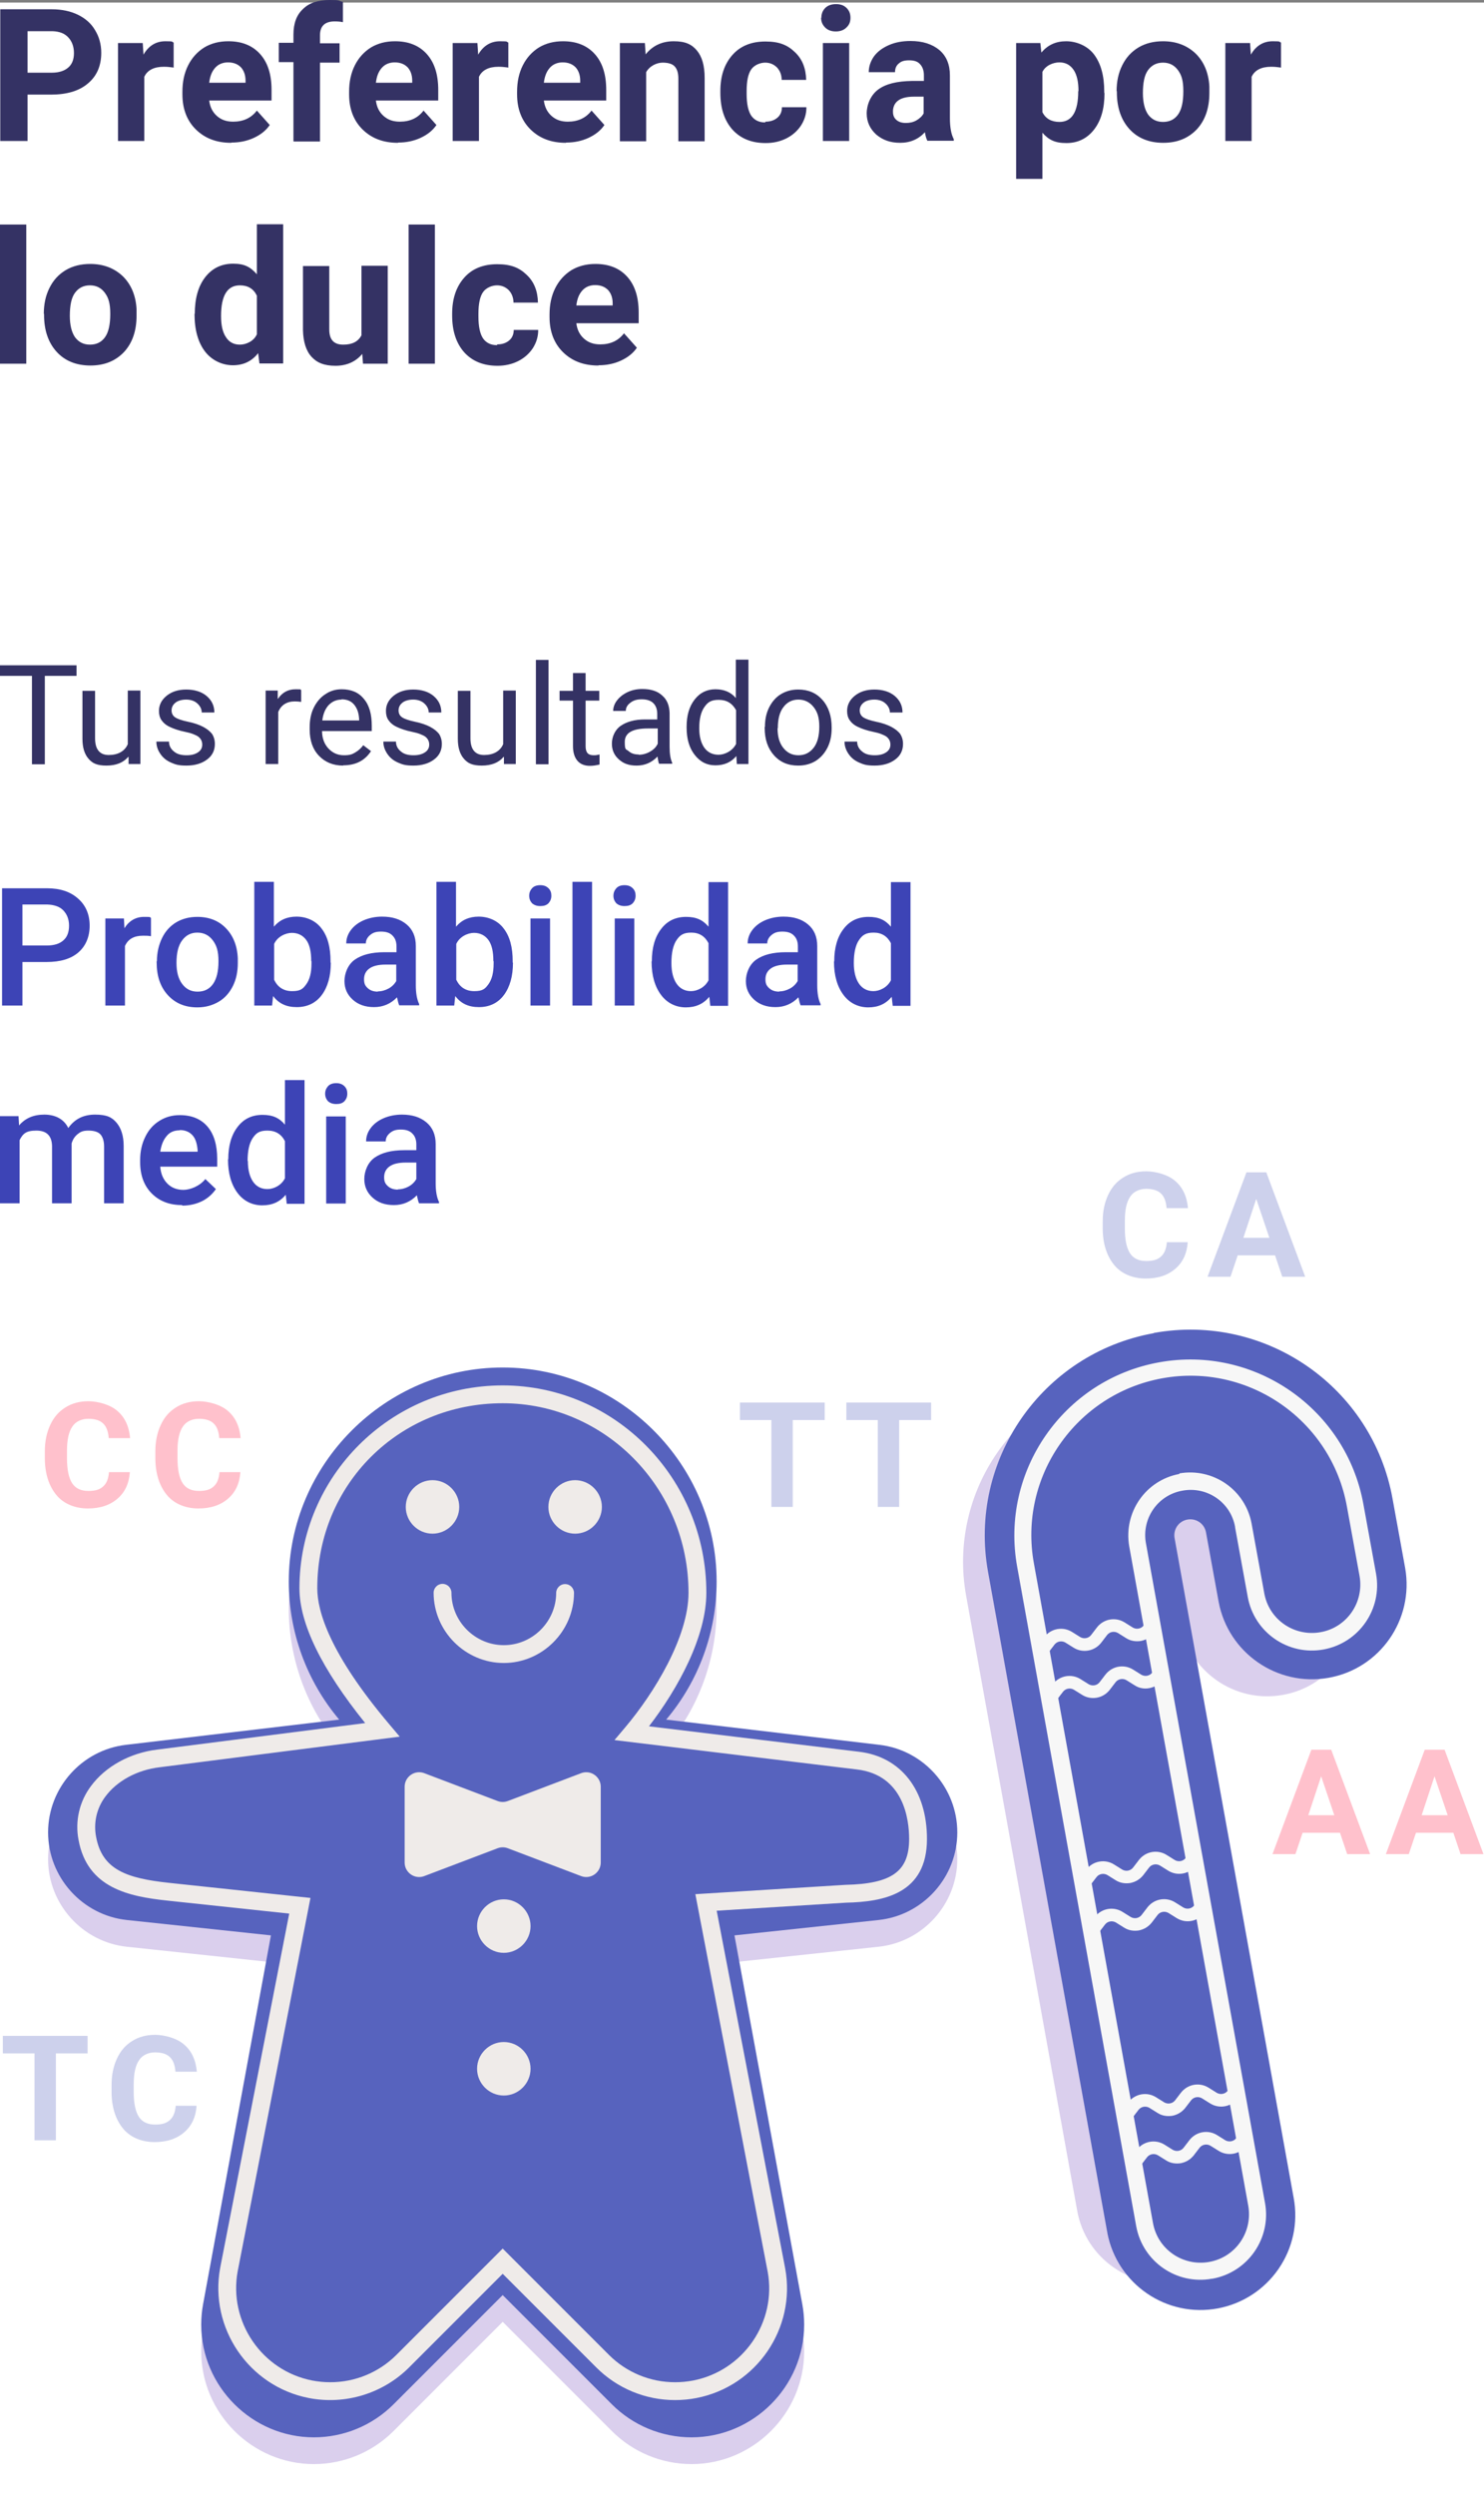 <svg xmlns="http://www.w3.org/2000/svg" xml:space="preserve" fill-rule="evenodd" stroke-linejoin="round" stroke-miterlimit="2" clip-rule="evenodd" viewBox="0 0 576 968">
  <rect x="0" y="0" width="576" height="968" fill="#808080" stroke="none"/>
  <path fill="#fff" d="M0 1h576v968H0z"/>
  <path fill="#dacfed" fill-rule="nonzero" d="m341.392 687.274-82.82-9.788c12.642-14.978 19.581-33.959 19.581-53.559 0-45.552-37.484-83.036-83.036-83.036-45.553 0-83.037 37.484-83.037 83.036 0 19.6 6.94 38.581 19.582 53.559l-82.819 9.788c-17.128 2.024-30.178 16.707-30.178 33.954 0 17.392 13.271 32.153 30.566 33.997l55.928 5.965-26.337 143.098c-.48 2.61-.722 5.259-.722 7.913 0 23.984 19.736 43.72 43.721 43.72 11.59 0 22.717-4.608 30.913-12.803l42.38-42.383 42.382 42.383c8.196 8.195 19.324 12.803 30.914 12.803 23.984 0 43.72-19.736 43.72-43.72 0-2.654-.241-5.303-.722-7.913L285.073 761.19l55.928-5.965c17.295-1.844 30.566-16.605 30.566-33.997 0-17.247-13.05-31.93-30.178-33.954h.003ZM434.7 532.7c40.3-7.3 79.1 19.6 86.4 59.9l4.5 25.1c3.4 18.6-9 36.5-27.6 39.8-18.6 3.4-36.5-9-39.8-27.6l-4.5-25.1c-.6-3.1-3.6-5.2-6.7-4.6-3.1.6-5.2 3.6-4.6 6.7l43.1 238.5c3.4 18.6-9 36.5-27.6 39.8-18.6 3.4-36.5-9-39.8-27.6L375 619.1c-7.3-40.3 19.6-79.1 59.9-86.4h-.2Z"/>
  <path fill="#5763be" fill-rule="nonzero" d="m341.392 676.895-82.82-9.788c12.642-14.978 19.581-33.958 19.581-53.558 0-45.552-37.484-83.036-83.037-83.036-45.552 0-83.036 37.484-83.036 83.036 0 19.6 6.94 38.581 19.581 53.558l-82.818 9.788c-17.128 2.024-30.178 16.707-30.178 33.954 0 17.392 13.271 32.154 30.566 33.998l55.928 5.964-26.337 143.098c-.48 2.609-.721 5.256-.721 7.909 0 23.985 19.737 43.722 43.722 43.722 11.589 0 22.715-4.607 30.911-12.801l42.38-42.383 42.382 42.383c8.196 8.194 19.323 12.802 30.912 12.802 23.985 0 43.721-19.736 43.721-43.721 0-2.653-.242-5.3-.722-7.91l-26.335-143.098 55.928-5.964c17.296-1.844 30.567-16.605 30.567-33.998 0-17.247-13.05-31.93-30.18-33.954"/>
  <path fill="#efebe9" fill-rule="nonzero" d="M262.085 931.089c-11.515.033-22.576-4.548-30.695-12.713l-36.277-36.276-36.277 36.276c-10.192 10.191-24.817 14.664-38.967 11.918-23.266-4.519-38.703-27.157-34.414-50.467l26.806-137.46-47.35-5.05c-14.856-1.585-30.996-4.833-34.42-23.495-1.43-7.345.326-14.962 4.826-20.94 5.618-7.617 15.244-12.904 25.747-14.144l80.68-10.286c-16.935-21.032-25.516-38.61-25.516-52.303 0-43.39 35.388-78.69 78.887-78.69 43.588 0 79.049 36.085 79.049 80.44 0 16.953-10.886 37.017-22.272 51.807l81.534 9.872c16.261 1.924 26.368 14.882 26.368 33.815 0 21.306-16.784 24.407-31.402 24.732l-50.217 3.125 26.589 138.748c4.273 23.232-11.16 45.78-34.41 50.296-2.726.529-5.496.795-8.273.795m-66.968-58.775 41.169 41.169c6.824 6.863 16.122 10.714 25.801 10.687 2.335-0 4.664-.225 6.956-.669 19.535-3.793 32.514-22.734 28.925-42.229l-28.068-146.441 58.202-3.617c18.097-.403 24.774-5.231 24.774-17.821 0-7.379-1.977-24.779-20.268-26.943l-94.102-11.398 4.136-4.896c11.346-13.436 24.603-35.187 24.603-52.256 0-40.539-32.357-73.521-72.129-73.521-40.356-.002-71.965 31.524-71.965 71.768 0 8.977 4.841 25.412 27.901 52.71l4.105 4.862-93.249 11.887c-8.665 1.025-16.514 5.277-21.022 11.384-3.344 4.451-4.648 10.118-3.584 15.583 2.335 12.726 11.764 16.101 28.35 17.867l54.854 5.848-28.246 144.828c-3.605 19.556 9.375 38.587 28.931 42.385 2.292.444 4.621.668 6.956.669 9.679.028 18.977-3.823 25.801-10.687l41.169-41.169Z"/>
  <path fill="#efebe9" fill-rule="nonzero" d="M205.928 802.561c0 5.694-4.685 10.38-10.379 10.38s-10.379-4.686-10.379-10.38c0-5.693 4.685-10.379 10.379-10.379 5.694.001 10.379 4.686 10.379 10.379Zm0-55.355v.001c0 5.693-4.685 10.379-10.379 10.379s-10.379-4.686-10.379-10.379c0-5.694 4.685-10.38 10.379-10.38 5.694.001 10.379 4.686 10.379 10.38v-.001Zm-12.808-48.519-28.445-10.797c-.637-.242-1.312-.365-1.993-.365-3.085 0-5.624 2.538-5.624 5.623v29.41c0 3.084 2.538 5.622 5.623 5.622.681 0 1.357-.124 1.994-.366l28.445-10.795c1.286-.487 2.706-.487 3.992 0l28.442 10.795c.638.242 1.314.366 1.995.366 3.085 0 5.623-2.538 5.624-5.622v-29.409c0-3.086-2.539-5.625-5.625-5.625-.681 0-1.357.124-1.994.366l-28.442 10.797c-1.286.488-2.706.488-3.992 0Zm2.429-53.545c-14.94-.015-27.229-12.304-27.244-27.244 0-1.899 1.562-3.461 3.46-3.461s3.46 1.562 3.46 3.461c0 11.15 9.175 20.325 20.325 20.325 11.15 0 20.325-9.175 20.325-20.325.044-1.868 1.592-3.381 3.46-3.381 1.869 0 3.417 1.513 3.46 3.381-.017 14.94-12.306 27.229-27.246 27.244h-.001.001Zm38.059-60.548v.001c0 5.694-4.686 10.38-10.38 10.38-5.694 0-10.38-4.686-10.38-10.38 0-5.694 4.686-10.38 10.38-10.38h.001c5.693 0 10.379 4.686 10.379 10.379Zm-55.358 0c0 5.694-4.685 10.38-10.379 10.38s-10.379-4.686-10.379-10.38c0-5.693 4.685-10.379 10.379-10.379h.002c5.694.001 10.379 4.686 10.379 10.379h-.002Z"/>
  <path fill="#5763be" fill-rule="nonzero" d="M447.9 517.1c43.3-7.8 84.8 21 92.6 64.3l4.9 26.9c3.5 20-9.8 39.1-29.8 42.6-19.9 3.5-38.9-9.7-42.6-29.5l-4.9-26.9c-.6-3.4-3.8-5.6-7.2-5-3.4.6-5.6 3.8-5 7.2l46.2 255.8c3.8 20-9.4 39.2-29.3 43-20 3.8-39.2-9.4-43-29.3 0-.2 0-.4-.1-.6l-46.2-255.8c-7.8-43.3 21-84.8 64.3-92.6l.1-.1Z"/>
  <path fill="#f7f7f7" fill-rule="nonzero" d="M442.8 636.6c2-.4 3.7-1.4 5-3l2.3-3-3.9-3-2.3 3c-1 1.3-2.8 1.6-4.2.8l-3.2-2c-3.5-2.2-8.1-1.4-10.7 1.9l-2.3 3c-1 1.3-2.8 1.6-4.2.8l-3.2-2c-3.5-2.2-8.1-1.4-10.7 1.9l-2.3 3 3.9 3 2.3-3c1-1.3 2.8-1.6 4.2-.8l3.2 2c3.5 2.2 8.1 1.4 10.7-1.9l2.3-3c1-1.3 2.8-1.6 4.2-.8l3.2 2c1.7 1.1 3.7 1.4 5.7 1.1Zm3.3 18.3c2-.4 3.7-1.4 5-3l2.3-3-3.9-3-2.3 3c-1 1.3-2.8 1.6-4.2.8l-3.2-2c-3.5-2.2-8.1-1.4-10.7 1.9l-2.3 3c-1 1.3-2.8 1.6-4.2.8l-3.2-2c-3.5-2.2-8.1-1.4-10.7 1.9l-2.3 3 3.9 3 2.3-3c1-1.3 2.8-1.6 4.2-.8l3.2 2c3.5 2.2 8.1 1.4 10.7-1.9l2.3-3c1-1.3 2.8-1.6 4.2-.8l3.2 2c1.7 1.1 3.7 1.5 5.7 1.1Zm-7.4 75.6c2-.4 3.7-1.4 5-3l2.3-3c1-1.3 2.8-1.6 4.2-.8l3.2 2c3.5 2.2 8.1 1.4 10.7-1.9l2.3-3-3.9-3-2.3 3c-1 1.3-2.8 1.6-4.2.8l-3.2-2c-3.5-2.2-8.1-1.4-10.7 1.9l-2.3 3c-1 1.3-2.8 1.6-4.2.8l-3.2-2c-3.5-2.2-8.1-1.4-10.7 1.9l-2.3 3 3.9 3 2.3-3c1-1.3 2.8-1.6 4.2-.8l3.2 2c1.7 1.1 3.7 1.4 5.7 1.1Zm3.3 18.4c2-.4 3.7-1.4 5-3l2.3-3c1-1.3 2.8-1.6 4.2-.8l3.2 2c3.5 2.2 8.1 1.4 10.7-1.9l2.3-3-3.9-3-2.3 3c-1 1.3-2.8 1.6-4.2.8l-3.2-2c-3.5-2.2-8.1-1.4-10.7 1.9l-2.3 3c-1 1.3-2.8 1.6-4.2.8l-3.2-2c-3.5-2.2-8.1-1.4-10.7 1.9l-2.3 3 3.9 3 2.3-3c1-1.3 2.8-1.6 4.2-.8l3.2 2c1.7 1.1 3.7 1.4 5.7 1.1Zm13 71.9c2-.4 3.7-1.4 5-3l2.3-3c1-1.3 2.8-1.6 4.2-.8l3.2 2c3.5 2.2 8.1 1.4 10.7-1.9l2.3-3-3.9-3-2.3 3c-1 1.3-2.8 1.6-4.2.8l-3.2-2c-3.5-2.2-8.1-1.4-10.7 1.9l-2.3 3c-1 1.3-2.8 1.6-4.2.8l-3.2-2c-3.5-2.2-8.1-1.4-10.7 1.9l-2.3 3 3.9 3 2.3-3c1-1.3 2.8-1.6 4.2-.8l3.2 2c1.7 1.1 3.7 1.4 5.7 1.1Zm3.3 18.4c2-.4 3.7-1.4 5-3l2.3-3c1-1.3 2.8-1.6 4.2-.8l3.2 2c3.5 2.2 8.1 1.4 10.7-1.9l2.3-3-3.9-3-2.3 3c-1 1.3-2.8 1.6-4.2.8l-3.2-2c-3.5-2.2-8.1-1.4-10.7 1.9l-2.3 3c-1 1.3-2.8 1.6-4.2.8l-3.2-2c-3.5-2.2-8.1-1.4-10.7 1.9l-2.3 3 3.9 3 2.3-3c1-1.3 2.8-1.6 4.2-.8l3.2 2c1.7 1.1 3.7 1.4 5.7 1.1Z"/>
  <path fill="#f7f7f7" fill-rule="nonzero" d="M470.6 884c13.8-2.5 22.9-15.7 20.4-29.4l-46.2-255.8c-1.8-9.6 4.5-18.8 14.1-20.5 9.6-1.8 18.8 4.5 20.5 14.1v.2l4.9 26.9c2.5 13.8 15.7 22.9 29.4 20.4 13.8-2.5 22.9-15.7 20.4-29.4l-4.9-26.9c-6.7-37.1-42.3-61.8-79.3-55.1-37.1 6.7-61.8 42.3-55.1 79.3L441 863.6c2.5 13.8 15.7 22.9 29.4 20.4h.2Zm-12.8-312.2c-13.1 2.4-21.8 14.9-19.5 28.1l46.2 255.8c1.8 10.2-4.9 20-15.2 21.8-10.2 1.8-20-4.9-21.8-15.2l-46.2-255.8c-6.1-33.5 16.3-65.7 49.8-71.8 33.5-6.1 65.7 16.3 71.7 49.8l4.9 26.9c1.8 10.2-4.9 20-15.2 21.8-10.2 1.8-20-4.9-21.8-15.2l-4.9-26.9c-2.4-13.1-14.9-21.8-28.1-19.5l.1.2Z"/>
  <path fill="#cdd1ec" fill-rule="nonzero" d="M60.361 789.401c3.394.037 8.284 1.24 11.139 3.799 2.9 2.5 4.5 6 4.9 10.5h-8.3c-.2-2.6-.9-4.5-2.2-5.7-1.2-1.2-3.2-1.8-5.7-1.8s-4.9 1-6.2 3c-1.4 2-2.1 5.1-2.1 9.3v3.1c0 4.4.7 7.6 2 9.6s3.4 3 6.3 3 4.5-.6 5.8-1.8c1.3-1.2 2-3 2.2-5.5h8.1c-.3 4.4-1.9 7.8-4.8 10.3-2.9 2.5-6.7 3.8-11.5 3.8s-9.3-1.7-12.2-5.2c-2.9-3.5-4.5-8.3-4.5-14.4v-2.5c0-3.9.7-7.3 2.1-10.3 1.4-3 3.3-5.2 5.9-6.8 2.5-1.6 5.5-2.4 8.9-2.4l.161.001ZM34 796.6H21.7v33.7h-8.3v-33.7H1.1v-6.8H34v6.8Zm286.1-245.7h-12.4v33.7h-8.3v-33.7h-12.2v-6.8h32.9v6.8Zm41.3 0H349v33.7h-8.3v-33.7h-12.2v-6.8h32.9v6.8Zm83.661-96.499c3.394.037 8.284 1.24 11.139 3.799 2.9 2.5 4.5 6 4.9 10.5h-8.3c-.2-2.6-.9-4.5-2.2-5.7-1.2-1.2-3.2-1.8-5.7-1.8s-4.9 1-6.2 3c-1.4 2-2.1 5.1-2.1 9.3v3.1c0 4.4.7 7.6 2 9.6s3.4 3 6.3 3 4.5-.6 5.8-1.8c1.3-1.2 2-3 2.2-5.5h8.1c-.3 4.4-1.9 7.8-4.8 10.3-2.9 2.5-6.7 3.8-11.5 3.8s-9.3-1.7-12.2-5.2c-2.9-3.5-4.5-8.3-4.5-14.4v-2.5c0-3.9.7-7.3 2.1-10.3 1.4-3 3.3-5.2 5.9-6.8 2.5-1.6 5.5-2.4 8.9-2.4l.161.001ZM506.6 495.3h-8.9l-2.8-8.3h-14.5l-2.8 8.3h-8.9l15.1-40.5h7.7l15.1 40.5Zm-24-15.1h10.1l-5.1-15.1-5 15.1Z"/>
  <path fill="#ffc1cc" fill-rule="nonzero" d="M520.2 711h-14.6l-2.8 8.3h-8.9l15.1-40.5h7.7l15.1 40.5h-8.9l-2.8-8.3h.1Zm-12.4-6.8h10.1l-5.1-15.1-5 15.1Zm68 15.1h-8.9l-2.8-8.3h-14.5l-2.8 8.3h-8.9l15.1-40.5h7.7l15.1 40.5Zm-24-15.1h10.1l-5.1-15.1-5 15.1ZM34.461 543.601c3.394.037 8.284 1.24 11.139 3.799 2.9 2.5 4.5 6 4.9 10.5h-8.3c-.2-2.6-.9-4.5-2.2-5.7-1.2-1.2-3.2-1.8-5.7-1.8s-4.9 1-6.2 3c-1.4 2-2.1 5.1-2.1 9.3v3.1c0 4.4.7 7.6 2 9.6s3.4 3 6.3 3 4.5-.6 5.8-1.8c1.3-1.2 2-3 2.2-5.5h8.1c-.3 4.4-1.9 7.8-4.8 10.3-2.9 2.5-6.7 3.8-11.5 3.8s-9.3-1.7-12.2-5.2c-2.9-3.5-4.5-8.3-4.5-14.4v-2.5c0-3.9.7-7.3 2.1-10.3 1.4-3 3.3-5.2 5.9-6.8 2.5-1.6 5.5-2.4 8.9-2.4l.161.001Zm42.9 0c3.394.037 8.284 1.24 11.139 3.799 2.9 2.5 4.5 6 4.9 10.5h-8.3c-.2-2.6-.9-4.5-2.2-5.7-1.2-1.2-3.2-1.8-5.7-1.8s-4.9 1-6.2 3c-1.4 2-2.1 5.1-2.1 9.3v3.1c0 4.4.7 7.6 2 9.6s3.4 3 6.3 3 4.5-.6 5.8-1.8c1.3-1.2 2-3 2.2-5.5h8.1c-.3 4.4-1.9 7.8-4.8 10.3-2.9 2.5-6.7 3.8-11.5 3.8s-9.3-1.7-12.2-5.2c-2.9-3.5-4.5-8.3-4.5-14.4v-2.5c0-3.9.7-7.3 2.1-10.3 1.4-3 3.3-5.2 5.9-6.8 2.5-1.6 5.5-2.4 8.9-2.4l.161.001Z"/>
  <path fill="#343264" fill-rule="nonzero" d="M140.6 137.3c-2.5 3-6 4.6-10.4 4.6s-7.2-1.2-9.3-3.5c-2.1-2.3-3.2-5.8-3.3-10.3v-24.9h10.2v24.6c0 4 1.8 5.9 5.4 5.9 3.6 0 5.8-1.2 7.1-3.6v-27h10.2v38h-9.6l-.3-3.9v.1Zm52.4-3.7c1.9 0 3.4-.5 4.6-1.5 1.2-1 1.8-2.4 1.8-4.1h9.5c0 2.6-.7 4.9-2.1 7.1-1.4 2.1-3.3 3.8-5.7 5-2.4 1.2-5.1 1.8-8 1.8-5.4 0-9.7-1.7-12.9-5.2-3.1-3.5-4.7-8.2-4.7-14.3v-.7c0-5.9 1.6-10.5 4.7-14s7.4-5.2 12.8-5.2 8.6 1.4 11.4 4.1c2.9 2.7 4.3 6.3 4.4 10.8h-9.5c0-2-.7-3.6-1.8-4.8-1.2-1.2-2.7-1.9-4.6-1.9-1.9 0-4.2.9-5.4 2.6-1.2 1.7-1.8 4.5-1.8 8.4v1.1c0 3.9.6 6.7 1.8 8.5 1.2 1.7 3 2.6 5.4 2.6l.1-.3Zm39.2 8.2c-5.6 0-10.1-1.7-13.6-5.1-3.5-3.4-5.3-8-5.3-13.7v-1c0-3.8.7-7.2 2.2-10.2 1.5-3 3.6-5.3 6.3-7 2.7-1.6 5.8-2.4 9.3-2.4 5.2 0 9.3 1.6 12.3 4.9 3 3.3 4.5 7.9 4.5 14v4.1h-24.2c.3 2.5 1.3 4.5 3 6s3.7 2.2 6.3 2.2c3.9 0 7-1.4 9.2-4.3l5 5.6c-1.5 2.2-3.6 3.8-6.2 5-2.6 1.2-5.5 1.8-8.6 1.8l-.2.1ZM17 121.8c0-3.8.7-7.1 2.2-10.1 1.5-3 3.5-5.2 6.3-6.9 2.7-1.6 5.9-2.4 9.5-2.4 5.1 0 9.3 1.6 12.6 4.7 3.2 3.1 5.1 7.4 5.4 12.8v2.6c0 5.8-1.6 10.5-4.8 14-3.3 3.5-7.6 5.3-13.1 5.3s-9.9-1.8-13.1-5.3c-3.2-3.5-4.9-8.3-4.9-14.3v-.5l-.1.1Zm58.6 0c0-5.9 1.3-10.7 4-14.2s6.3-5.3 10.9-5.3c4.6 0 6.8 1.4 9.2 4.1V87h10.2v54h-9.2l-.5-4c-2.5 3.2-5.8 4.7-9.8 4.7-4 0-8.1-1.8-10.8-5.3-2.7-3.5-4.1-8.4-4.1-14.7l.1.1Zm93.2 19.3h-10.2v-54h10.2v54Zm-158.6 0H0v-54h10.2v54Zm16.9-18.557c.006 3.579.705 6.365 2 8.257 1.4 1.9 3.3 2.9 5.8 2.9s4.4-.9 5.8-2.8c1.4-1.9 2.1-4.9 2.1-9.1 0-4.2-.7-6.3-2.1-8.2-1.4-1.9-3.3-2.9-5.8-2.9s-4.4 1-5.8 2.9c-1.394 1.891-1.994 4.872-2 8.943Zm58.7.057c0 3.6.6 6.3 1.9 8.2 1.2 1.9 3 2.9 5.4 2.9 2.4 0 5.4-1.3 6.6-4v-15c-1.3-2.7-3.5-4-6.6-4-4.9 0-7.3 4-7.3 11.9Zm-58.7 0v-.1.1Zm203.9-12c-2 0-3.7.7-4.9 2-1.3 1.4-2.1 3.3-2.4 5.9h14.1v-.8c0-2.3-.7-4-1.8-5.2-1.2-1.2-2.8-1.9-5-1.9Zm197.7-74.5c0 5.9-1.3 10.6-4 14.1s-6.3 5.3-10.8 5.3c-4.5 0-6.9-1.3-9.3-4v17.9h-10.2V16.7h9.4l.4 3.7c2.5-3 5.7-4.4 9.6-4.4 3.9 0 8.3 1.7 10.9 5.2 2.6 3.5 3.9 8.2 3.9 14.3v.5l.1.1ZM297.1 47.2c1.9 0 3.4-.5 4.6-1.5 1.2-1 1.8-2.4 1.8-4.1h9.5c0 2.6-.7 4.9-2.1 7.1-1.4 2.1-3.3 3.8-5.7 5-2.4 1.2-5.1 1.8-8 1.8-5.4 0-9.7-1.7-12.9-5.2-3.1-3.5-4.7-8.2-4.7-14.3v-.7c0-5.9 1.6-10.5 4.7-14s7.4-5.2 12.8-5.2 8.6 1.4 11.4 4.1c2.9 2.7 4.3 6.3 4.4 10.8h-9.5c0-2-.7-3.6-1.8-4.8-1.2-1.2-2.7-1.9-4.6-1.9-1.9 0-4.2.9-5.4 2.6-1.2 1.7-1.8 4.5-1.8 8.4v1.1c0 3.9.6 6.7 1.8 8.5 1.2 1.7 3 2.6 5.4 2.6l.1-.3Zm62.846 7.4c-.468-.888-.753-2.048-.946-3.3-2.5 2.7-5.7 4.1-9.6 4.1-3.9 0-6.8-1.1-9.3-3.2-2.4-2.2-3.7-4.9-3.7-8.2 0-3.3 1.5-7.1 4.5-9.3 3-2.2 7.3-3.2 13-3.3h4.7v-2.2c0-1.8-.5-3.2-1.4-4.2-.9-1.1-2.3-1.6-4.3-1.6s-3.1.4-4 1.2c-1 .8-1.5 1.9-1.5 3.4h-10.2c0-2.2.7-4.2 2-6.1 1.4-1.9 3.3-3.3 5.8-4.4 2.5-1.1 5.3-1.6 8.4-1.6 4.7 0 8.4 1.2 11.2 3.5 2.8 2.4 4.1 5.7 4.1 9.9v16.5c0 3.6.5 6.3 1.5 8.2v.6h-10.254c.018.034.036.067.054.1l-.1-.1h.046ZM89.7 55.4c-5.6 0-10.1-1.7-13.6-5.1-3.5-3.4-5.3-8-5.3-13.7v-1c0-3.8.7-7.2 2.2-10.2 1.5-3 3.6-5.3 6.3-7 2.7-1.6 5.8-2.4 9.3-2.4 5.2 0 9.3 1.6 12.3 4.9 3 3.3 4.5 7.9 4.5 14V39H81.2c.3 2.5 1.3 4.5 3 6s3.7 2.2 6.3 2.2c3.9 0 7-1.4 9.2-4.3l5 5.6c-1.5 2.2-3.6 3.8-6.2 5-2.6 1.2-5.5 1.8-8.6 1.8l-.2.1Zm64.7 0c-5.6 0-10.1-1.7-13.6-5.1-3.5-3.4-5.3-8-5.3-13.7v-1c0-3.8.7-7.2 2.2-10.2 1.5-3 3.6-5.3 6.3-7 2.7-1.6 5.8-2.4 9.3-2.4 5.2 0 9.3 1.6 12.3 4.9 3 3.3 4.5 7.9 4.5 14V39h-24.2c.3 2.5 1.3 4.5 3 6s3.7 2.2 6.3 2.2c3.9 0 7-1.4 9.2-4.3l5 5.6c-1.5 2.2-3.6 3.8-6.2 5-2.6 1.2-5.5 1.8-8.6 1.8l-.2.1Zm279-20c0-3.8.7-7.1 2.2-10.1 1.5-3 3.5-5.2 6.3-6.9 2.7-1.6 5.9-2.4 9.5-2.4 5.1 0 9.3 1.6 12.6 4.7 3.2 3.1 5.1 7.4 5.4 12.8v2.6c0 5.8-1.6 10.5-4.8 14-3.3 3.5-7.6 5.3-13.1 5.3s-9.9-1.8-13.1-5.3c-3.2-3.5-4.9-8.3-4.9-14.3v-.5l-.1.1Zm-213.8 20c-5.6 0-10.1-1.7-13.6-5.1-3.5-3.4-5.3-8-5.3-13.7v-1c0-3.8.7-7.2 2.2-10.2 1.5-3 3.6-5.3 6.3-7 2.7-1.6 5.8-2.4 9.3-2.4 5.2 0 9.3 1.6 12.3 4.9 3 3.3 4.5 7.9 4.5 14V39h-24.2c.3 2.5 1.3 4.5 3 6s3.7 2.2 6.3 2.2c3.9 0 7-1.4 9.2-4.3l5 5.6c-1.5 2.2-3.6 3.8-6.2 5-2.6 1.2-5.5 1.8-8.6 1.8l-.2.1Zm-105.7-.7V24.1h-5.7v-7.5h5.7v-3.2c0-4.3 1.2-7.6 3.7-9.9C120 1.1 123.5 0 127.9 0s3.1.2 5.2.7v7.9c-.9-.2-2-.3-3.2-.3-3.8 0-5.7 1.8-5.7 5.4v3.1h7.6v7.5h-7.6v30.6H114l-.1-.2Zm136.4-38 .3 4.4c2.7-3.4 6.4-5.1 10.9-5.1s7 1.2 9 3.6c2 2.4 3 5.9 3 10.6v24.6h-10.2V30.5c0-2.2-.5-3.7-1.4-4.7-.9-1-2.5-1.5-4.7-1.5s-5 1.2-6.4 3.7v26.8h-10.2V16.7h9.7Zm79.3 38h-10.2v-38h10.2v38Zm-318.9-18v18H.1V3.6h20c3.8 0 7.2.7 10.1 2.1 2.9 1.4 5.2 3.4 6.7 6 1.6 2.6 2.4 5.5 2.4 8.8 0 5-1.7 9-5.2 11.9-3.4 2.9-8.2 4.3-14.3 4.3h-9.2.1Zm56.6-10.5c-1.4-.2-2.6-.3-3.7-.3-3.8 0-6.4 1.3-7.6 3.9v24.9H45.8v-38h9.6l.3 4.5c2-3.5 4.9-5.2 8.5-5.2 3.6 0 2.2.2 3.2.5v9.8l-.1-.1Zm429.8 0c-1.4-.2-2.6-.3-3.7-.3-3.8 0-6.4 1.3-7.6 3.9v24.9h-10.2v-38h9.6l.3 4.5c2-3.5 4.9-5.2 8.5-5.2 3.6 0 2.2.2 3.2.5v9.8l-.1-.1Zm-299.9 0c-1.4-.2-2.6-.3-3.7-.3-3.8 0-6.4 1.3-7.6 3.9v24.9h-10.2v-38h9.6l.3 4.5c2-3.5 4.9-5.2 8.5-5.2 3.6 0 2.2.2 3.2.5v9.8l-.1-.1Zm154.4 21.5c1.5 0 2.9-.3 4.1-1 1.2-.7 2.2-1.6 2.8-2.7v-6.5h-3.8c-5.1 0-7.8 1.8-8.1 5.3v.6c0 1.3.4 2.3 1.3 3.1.9.8 2.1 1.2 3.7 1.2Zm92-11.557c.006 3.579.705 6.365 2 8.257 1.4 1.9 3.3 2.9 5.8 2.9s4.4-.9 5.8-2.8c1.4-1.9 2.1-4.9 2.1-9.1 0-4.2-.7-6.3-2.1-8.2-1.4-1.9-3.3-2.9-5.8-2.9s-4.4 1-5.8 2.9c-1.394 1.891-1.994 4.872-2 8.943Zm-25-.843c0-3.5-.6-6.3-1.9-8.2-1.3-1.9-3.1-2.9-5.5-2.9s-5.4 1.2-6.6 3.7v15.6c1.2 2.5 3.5 3.8 6.6 3.8 4.9 0 7.3-4 7.3-11.9l.1-.1Zm25 .9v-.1.1Zm-290.4-12c-2 0-3.7.7-4.9 2-1.3 1.4-2.1 3.3-2.4 5.9H160v-.8c0-2.3-.7-4-1.8-5.2-1.2-1.2-2.8-1.9-5-1.9Zm65.2 0c-2 0-3.7.7-4.9 2-1.3 1.4-2.1 3.3-2.4 5.9h14.1v-.8c0-2.3-.7-4-1.8-5.2-1.2-1.2-2.8-1.9-5-1.9Zm-129.9 0c-2 0-3.7.7-4.9 2-1.3 1.4-2.1 3.3-2.4 5.9h14.1v-.8c0-2.3-.7-4-1.8-5.2-1.2-1.2-2.8-1.9-5-1.9Zm-77.8 4h9.4c2.8 0 4.9-.7 6.4-2s2.2-3.2 2.2-5.6c0-2.4-.7-4.5-2.2-6.1-1.5-1.6-3.5-2.3-6.1-2.4h-9.7v16.1ZM318.8 6.9c0-1.5.5-2.8 1.5-3.8s2.4-1.5 4.2-1.5c1.8 0 3.1.5 4.1 1.5 1 1 1.5 2.2 1.5 3.8 0 1.6-.5 2.8-1.6 3.8-1 1-2.4 1.5-4.1 1.5-1.7 0-3.1-.5-4.1-1.5-1-1-1.6-2.2-1.6-3.8h.1Zm-91.5 254.2v6.9h5.3v3.8h-5.3v17.7c0 1.1.2 2 .7 2.6.5.6 1.3.9 2.4.9 1.1 0 1.3-.1 2.3-.3v3.9c-1.3.3-2.5.5-3.7.5-2.2 0-3.8-.7-4.9-2-1.1-1.3-1.7-3.2-1.7-5.6v-17.7h-5.2V268h5.2v-6.9h4.9Zm-31.9 32.6c-1.9 2.2-4.7 3.3-8.4 3.3s-5.4-.9-6.9-2.6c-1.6-1.8-2.4-4.4-2.4-7.8V268h4.9v18.4c0 4.3 1.8 6.5 5.3 6.5s6.2-1.4 7.4-4.2v-20.8h4.9v28.5h-4.6v-2.8l-.2.1Zm60.41 2.6c-.252-.612-.431-1.545-.61-2.8-2.3 2.4-5 3.5-8.1 3.5-3.1 0-5.1-.8-6.9-2.4-1.8-1.6-2.7-3.6-2.7-6.1 0-2.5 1.1-5.3 3.4-6.9 2.3-1.6 5.4-2.5 9.5-2.5h4.7v-2.2c0-1.7-.5-3.1-1.5-4.1-1-1-2.5-1.5-4.5-1.5s-3.2.4-4.4 1.3c-1.2.9-1.8 1.9-1.8 3.2H238c0-1.4.5-2.8 1.5-4.1 1-1.3 2.4-2.4 4.1-3.2 1.7-.8 3.6-1.2 5.7-1.2 3.3 0 5.9.8 7.7 2.5 1.9 1.6 2.8 3.9 2.9 6.8v13.1c0 2.6.3 4.7 1 6.2v.4h-5.09c.029.071.059.138.09.2l-.1-.2h.01ZM296.9 282c0-2.8.5-5.3 1.6-7.5s2.6-4 4.6-5.2c2-1.2 4.2-1.8 6.7-1.8 3.9 0 7 1.3 9.4 4 2.4 2.7 3.6 6.3 3.6 10.7v.3c0 2.8-.5 5.3-1.6 7.5s-2.6 3.9-4.6 5.2c-2 1.2-4.2 1.8-6.8 1.8-3.9 0-7-1.3-9.4-4-2.4-2.7-3.6-6.2-3.6-10.7v-.3h.1ZM49.7 293.7c-1.9 2.2-4.7 3.3-8.4 3.3s-5.4-.9-6.9-2.6c-1.6-1.8-2.4-4.4-2.4-7.8V268h4.9v18.4c0 4.3 1.8 6.5 5.3 6.5s6.2-1.4 7.4-4.2v-20.8h4.9v28.5h-4.6v-2.8l-.2.1Zm83.5 3.3c-3.9 0-7-1.3-9.4-3.8-2.4-2.5-3.6-5.9-3.6-10.2v-.9c0-2.8.5-5.4 1.6-7.6 1.1-2.2 2.6-4 4.5-5.2 1.9-1.3 4-1.9 6.3-1.9 3.7 0 6.6 1.2 8.6 3.7 2.1 2.4 3.1 5.9 3.1 10.5v2H125c0 2.8.9 5.1 2.5 6.8 1.6 1.7 3.6 2.6 6 2.6s3.2-.4 4.4-1.1c1.2-.7 2.2-1.6 3.1-2.8l3 2.3c-2.4 3.7-6 5.5-10.8 5.5v.1Zm-54.7-8.1c0-1.3-.5-2.3-1.5-3.1-1-.7-2.7-1.4-5.2-1.9s-4.4-1.2-5.9-1.9-2.5-1.6-3.2-2.6c-.7-1-1-2.2-1-3.6 0-2.3 1-4.3 3-5.9 2-1.6 4.5-2.4 7.6-2.4 3.1 0 5.9.8 7.9 2.5s3 3.8 3 6.4h-4.9c0-1.3-.6-2.5-1.7-3.5s-2.6-1.5-4.3-1.5c-1.7 0-3.2.4-4.2 1.2-1 .8-1.5 1.8-1.5 3s.5 2.1 1.4 2.7c.9.6 2.6 1.2 5 1.7s4.4 1.2 5.9 2 2.6 1.7 3.4 2.7c.7 1.1 1.1 2.4 1.1 3.9 0 2.5-1 4.6-3.1 6.1-2 1.5-4.7 2.3-7.9 2.3s-4.3-.4-6.1-1.2c-1.8-.8-3.1-1.9-4.1-3.4-1-1.5-1.5-3-1.5-4.7h4.9c0 1.6.7 2.9 2 3.9 1.2 1 2.8 1.4 4.8 1.4s3.3-.4 4.4-1.1c1.1-.7 1.7-1.7 1.7-3Zm267.1 0c0-1.3-.5-2.3-1.5-3.1-1-.7-2.7-1.4-5.2-1.9s-4.4-1.2-5.9-1.9-2.5-1.6-3.2-2.6c-.7-1-1-2.2-1-3.6 0-2.3 1-4.3 3-5.9 2-1.6 4.5-2.4 7.6-2.4 3.1 0 5.9.8 7.9 2.5s3 3.8 3 6.4h-4.9c0-1.3-.6-2.5-1.7-3.5s-2.6-1.5-4.3-1.5c-1.7 0-3.2.4-4.2 1.2-1 .8-1.5 1.8-1.5 3s.5 2.1 1.4 2.7c.9.6 2.6 1.2 5 1.7s4.4 1.2 5.9 2 2.6 1.7 3.4 2.7c.7 1.1 1.1 2.4 1.1 3.9 0 2.5-1 4.6-3.1 6.1-2 1.5-4.7 2.3-7.9 2.3s-4.3-.4-6.1-1.2c-1.8-.8-3.1-1.9-4.1-3.4-1-1.5-1.5-3-1.5-4.7h4.9c0 1.6.7 2.9 2 3.9 1.2 1 2.8 1.4 4.8 1.4s3.3-.4 4.4-1.1c1.1-.7 1.7-1.7 1.7-3Zm-179 0c0-1.3-.5-2.3-1.5-3.1-1-.7-2.7-1.4-5.2-1.9s-4.4-1.2-5.9-1.9-2.5-1.6-3.2-2.6c-.7-1-1-2.2-1-3.6 0-2.3 1-4.3 3-5.9 2-1.6 4.5-2.4 7.6-2.4 3.1 0 5.9.8 7.9 2.5s3 3.8 3 6.4h-4.9c0-1.3-.6-2.5-1.7-3.5s-2.6-1.5-4.3-1.5c-1.7 0-3.2.4-4.2 1.2-1 .8-1.5 1.8-1.5 3s.5 2.1 1.4 2.7c.9.6 2.6 1.2 5 1.7s4.4 1.2 5.9 2 2.6 1.7 3.4 2.7c.7 1.1 1.1 2.4 1.1 3.9 0 2.5-1 4.6-3.1 6.1-2 1.5-4.7 2.3-7.9 2.3s-4.3-.4-6.1-1.2c-1.8-.8-3.1-1.9-4.1-3.4-1-1.5-1.5-3-1.5-4.7h4.9c0 1.6.7 2.9 2 3.9 1.2 1 2.8 1.4 4.8 1.4s3.3-.4 4.4-1.1c1.1-.7 1.7-1.7 1.7-3Zm99.9-6.9c0-4.4 1-7.9 3.1-10.6 2.1-2.7 4.8-4 8.1-4s6 1.1 7.9 3.4v-14.9h4.9v40.5H286l-.2-3.1c-2 2.4-4.7 3.6-8.1 3.6-3.4 0-6-1.4-8.1-4.1-2.1-2.7-3.1-6.2-3.1-10.6v-.4.2Zm-53.6 14.5H208V256h4.9v40.5ZM29.7 262.2H17.4v34.3h-5v-34.3H0v-4.1h29.7v4.1Zm87.2 10.1c-.7-.1-1.5-.2-2.4-.2-3.2 0-5.4 1.4-6.5 4.1v20.2h-4.9v-28.5h4.7v3.3c1.7-2.5 3.9-3.8 6.9-3.8 3 0 1.7.1 2.2.4v4.5Zm184.9 10.2c0 3.2.7 5.7 2.2 7.6 1.5 1.9 3.4 2.9 5.9 2.9 2.5 0 4.4-1 5.9-2.9s2.2-4.7 2.2-8.2c0-3.5-.7-5.7-2.2-7.6-1.5-1.9-3.5-2.9-5.9-2.9-2.4 0-4.4 1-5.8 2.9-1.5 1.9-2.2 4.7-2.2 8.2h-.1Zm-53.9 10.3c1.5 0 3-.4 4.4-1.2 1.4-.8 2.4-1.8 3-3.1v-5.9h-3.8c-6 0-9 1.7-9 5.2s.5 2.7 1.5 3.6c1 .9 2.3 1.3 3.9 1.3v.1Zm23.5-10.3c0 3.2.7 5.8 2 7.6 1.3 1.8 3.2 2.7 5.5 2.7s5.4-1.4 6.8-4.2v-13.1c-1.5-2.7-3.7-4-6.7-4s-4.3.9-5.6 2.8c-1.3 1.8-2 4.6-2 8.2Zm-138.8-11.1c-2 0-3.6.7-5 2.1-1.3 1.4-2.2 3.4-2.5 6h14.3v-.4c-.1-2.5-.8-4.4-2-5.8-1.2-1.4-2.8-2-4.9-2l.1.1Z"/>
  <path fill="#3d44b6" fill-rule="nonzero" d="M70.6 467.5c-4.8 0-8.7-1.5-11.7-4.5s-4.5-7.1-4.5-12.1v-.9c0-3.4.7-6.4 2-9 1.3-2.7 3.1-4.7 5.5-6.2s5-2.2 7.9-2.2c4.6 0 8.2 1.5 10.7 4.4 2.5 2.9 3.8 7.1 3.8 12.5v3.1H62.2c.2 2.8 1.2 5 2.8 6.6 1.6 1.6 3.7 2.4 6.2 2.4s6.3-1.4 8.5-4.2l4.1 3.9c-1.4 2-3.2 3.6-5.4 4.7-2.3 1.1-4.8 1.7-7.6 1.7l-.2-.2Zm18-17.8c0-5.2 1.2-9.4 3.6-12.5 2.4-3.2 5.7-4.7 9.7-4.7 4 0 6.5 1.2 8.7 3.8V419h7.6v48h-6.9l-.4-3.5c-2.3 2.8-5.3 4.1-9.1 4.1s-7.2-1.6-9.6-4.8c-2.4-3.2-3.7-7.5-3.7-13l.1-.1Zm74.052 17.1c-.284-.618-.568-1.68-.852-3.1-2.4 2.5-5.4 3.8-8.9 3.8s-6.2-1-8.3-2.9c-2.1-1.9-3.2-4.3-3.2-7.2 0-2.9 1.3-6.4 4-8.3 2.7-1.9 6.5-2.9 11.5-2.9h4.7V444c0-1.8-.5-3.2-1.5-4.2-1-1.1-2.5-1.6-4.5-1.6s-3.1.4-4.2 1.3-1.7 2-1.7 3.3h-7.6c0-1.9.6-3.6 1.8-5.2 1.2-1.6 2.9-2.9 5-3.8 2.1-.9 4.5-1.4 7.1-1.4 4 0 7.1 1 9.5 3 2.4 2 3.6 4.8 3.6 8.4V459c0 3 .4 5.5 1.3 7.3v.5h-7.748c.016.035.032.068.048.1l-.1-.1h.052Zm-28.452.1h-7.6v-33.8h7.6v33.8Zm-127-33.8.2 3.5c2.4-2.8 5.6-4.2 9.8-4.2 4.2 0 7.6 1.7 9.3 5.2 2.5-3.5 5.9-5.2 10.4-5.2s6.5 1 8.3 3.1c1.8 2.1 2.8 5.1 2.8 9.1v22.2h-7.6v-22c0-2.1-.5-3.7-1.4-4.7-.9-1-2.5-1.5-4.7-1.5s-3.1.5-4.2 1.4c-1.1.9-1.9 2.1-2.3 3.6v23.2h-7.6v-22.2c-.1-4-2.1-6-6.1-6-4 0-5.2 1.2-6.5 3.7v24.5H0V433h7.2v.1Zm147.2 28.3c1.5 0 2.9-.4 4.2-1.1 1.3-.7 2.3-1.7 3-2.9V451h-4.1c-2.8 0-4.9.5-6.3 1.5-1.4 1-2.1 2.4-2.1 4.2 0 1.8.5 2.6 1.5 3.5 1 .9 2.3 1.3 3.9 1.3l-.1-.1Zm-58.2-11c0 3.4.7 6.1 2 8 1.3 1.9 3.2 2.9 5.6 2.9 2.4 0 5.4-1.4 6.8-4.2v-14.4c-1.4-2.7-3.6-4.1-6.8-4.1-3.2 0-4.4 1-5.7 2.9-1.3 1.9-2 4.9-2 8.8l.1.1Zm-26.5-11.9c-2.1 0-3.8.7-5 2.2-1.3 1.5-2.1 3.5-2.5 6.1h14.5v-.6c-.2-2.5-.8-4.5-2-5.8-1.2-1.3-2.8-2-4.9-2l-.1.1Zm56.5-14.2c0-1.2.4-2.1 1.1-2.9.7-.8 1.8-1.2 3.2-1.2 1.4 0 2.4.4 3.2 1.2.8.8 1.1 1.7 1.1 2.9s-.4 2.1-1.1 2.9c-.8.8-1.8 1.1-3.2 1.1-1.4 0-2.4-.4-3.2-1.1-.7-.8-1.1-1.7-1.1-2.9Zm197.6-51.4c0-5.2 1.2-9.4 3.6-12.5 2.4-3.2 5.7-4.7 9.7-4.7 4 0 6.5 1.2 8.7 3.8v-17.3h7.6v48h-6.9l-.4-3.5c-2.3 2.8-5.3 4.1-9.1 4.1s-7.2-1.6-9.6-4.8c-2.4-3.2-3.7-7.5-3.7-13l.1-.1Zm-70.8 0c0-5.2 1.2-9.4 3.6-12.5 2.4-3.2 5.7-4.7 9.7-4.7 4 0 6.5 1.2 8.7 3.8v-17.3h7.6v48h-6.9l-.4-3.5c-2.3 2.8-5.3 4.1-9.1 4.1s-7.2-1.6-9.6-4.8c-2.4-3.2-3.7-7.5-3.7-13l.1-.1Zm-192.1 0c0-3.3.7-6.3 2-9s3.2-4.7 5.5-6.1c2.4-1.4 5.1-2.1 8.2-2.1 4.6 0 8.3 1.5 11.1 4.4 2.8 2.9 4.4 6.8 4.6 11.7v1.8c0 3.3-.6 6.3-1.9 8.9-1.3 2.6-3.1 4.7-5.5 6.1-2.4 1.4-5.1 2.2-8.3 2.2-4.8 0-8.6-1.6-11.5-4.8-2.9-3.2-4.3-7.4-4.3-12.7v-.4h.1ZM310.752 390c-.284-.618-.568-1.68-.852-3.1-2.4 2.5-5.4 3.8-8.9 3.8s-6.2-1-8.3-2.9c-2.1-1.9-3.2-4.3-3.2-7.2 0-2.9 1.3-6.4 4-8.3 2.7-1.9 6.5-2.9 11.5-2.9h4.7v-2.2c0-1.8-.5-3.2-1.5-4.2-1-1.1-2.5-1.6-4.5-1.6s-3.1.4-4.2 1.3-1.7 2-1.7 3.3h-7.6c0-1.9.6-3.6 1.8-5.2 1.2-1.6 2.9-2.9 5-3.8 2.1-.9 4.5-1.4 7.1-1.4 4 0 7.1 1 9.5 3 2.4 2 3.6 4.8 3.6 8.4v15.2c0 3 .4 5.5 1.3 7.3v.5h-7.748c.016.035.032.068.048.1l-.1-.1h.052Zm-155.8 0c-.284-.618-.568-1.68-.852-3.1-2.4 2.5-5.4 3.8-8.9 3.8s-6.2-1-8.3-2.9c-2.1-1.9-3.2-4.3-3.2-7.2 0-2.9 1.3-6.4 4-8.3 2.7-1.9 6.5-2.9 11.5-2.9h4.7v-2.2c0-1.8-.5-3.2-1.5-4.2-1-1.1-2.5-1.6-4.5-1.6s-3.1.4-4.2 1.3-1.7 2-1.7 3.3h-7.6c0-1.9.6-3.6 1.8-5.2 1.2-1.6 2.9-2.9 5-3.8 2.1-.9 4.5-1.4 7.1-1.4 4 0 7.1 1 9.5 3 2.4 2 3.6 4.8 3.6 8.4v15.2c0 3 .4 5.5 1.3 7.3v.5h-7.748c.016.035.032.068.048.1l-.1-.1h.052Zm44.148-16.5c0 5.2-1.2 9.4-3.5 12.5-2.3 3.1-5.6 4.7-9.7 4.7s-7-1.4-9.2-4.3l-.4 3.7h-6.9v-48h7.6v17.4c2.2-2.6 5.1-3.9 8.8-3.9 3.7 0 7.4 1.5 9.7 4.6 2.4 3.1 3.5 7.3 3.5 12.8v.4l.1.1Zm-70.7 0c0 5.2-1.2 9.4-3.5 12.5-2.3 3.1-5.6 4.7-9.7 4.7s-7-1.4-9.2-4.3l-.4 3.7h-6.9v-48h7.6v17.4c2.2-2.6 5.1-3.9 8.8-3.9 3.7 0 7.4 1.5 9.7 4.6 2.4 3.1 3.5 7.3 3.5 12.8v.4l.1.1Zm101.4 16.6h-7.6v-48h7.6v48Zm-16.3 0h-7.6v-33.8h7.6v33.8Zm32.7 0h-7.6v-33.8h7.6v33.8ZM58.6 363.2c-1-.2-2-.2-3.1-.2-3.5 0-5.8 1.3-7 4v23.1h-7.6v-33.8h7.2l.2 3.8c1.8-2.9 4.4-4.4 7.6-4.4 3.2 0 2 .1 2.7.4v7.1Zm-49.9 10v16.9H.8v-45.5h17.4c5.1 0 9.1 1.3 12.1 4 3 2.6 4.5 6.2 4.5 10.5s-1.5 7.9-4.4 10.4c-2.9 2.5-7 3.7-12.3 3.7H8.7Zm293.7 11.4c1.5 0 2.9-.4 4.2-1.1 1.3-.7 2.3-1.7 3-2.9v-6.4h-4.1c-2.8 0-4.9.5-6.3 1.5-1.4 1-2.1 2.4-2.1 4.2 0 1.8.5 2.6 1.5 3.5 1 .9 2.3 1.3 3.9 1.3l-.1-.1Zm-155.8 0c1.5 0 2.9-.4 4.2-1.1 1.3-.7 2.3-1.7 3-2.9v-6.4h-4.1c-2.8 0-4.9.5-6.3 1.5-1.4 1-2.1 2.4-2.1 4.2 0 1.8.5 2.6 1.5 3.5 1 .9 2.3 1.3 3.9 1.3l-.1-.1Zm-78.1-11.053c.006 3.477.707 6.162 2.2 8.153 1.5 2 3.4 3 6 3s4.6-1 6-3c1.4-2 2.1-4.9 2.1-8.8 0-3.9-.7-6.1-2.2-8.1-1.5-2-3.5-3-6-3s-4.4 1-5.9 3c-1.493 1.991-2.194 4.874-2.2 8.747Zm262.9.053c0 3.4.7 6.1 2 8 1.3 1.9 3.2 2.9 5.6 2.9 2.4 0 5.4-1.4 6.8-4.2v-14.4c-1.4-2.7-3.6-4.1-6.7-4.1s-4.4 1-5.7 2.9c-1.3 1.9-2 4.9-2 8.8v.1Zm-70.8 0c0 3.4.7 6.1 2 8 1.3 1.9 3.2 2.9 5.6 2.9 2.4 0 5.4-1.4 6.8-4.2v-14.4c-1.4-2.7-3.6-4.1-6.7-4.1s-4.4 1-5.7 2.9c-1.3 1.9-2 4.9-2 8.8v.1Zm-69.1-.7c0-3.7-.6-6.4-1.9-8.2-1.3-1.8-3.2-2.8-5.6-2.8-2.4 0-5.6 1.4-6.9 4.3v13.9c1.4 2.9 3.7 4.4 7 4.4s4.2-.9 5.5-2.7c1.3-1.8 2-4.4 2-8v-1l-.1.1Zm-70.7 0c0-3.7-.6-6.4-1.9-8.2-1.3-1.8-3.2-2.8-5.6-2.8-2.4 0-5.6 1.4-6.9 4.3v13.9c1.4 2.9 3.7 4.4 7 4.4s4.2-.9 5.5-2.7c1.3-1.8 2-4.4 2-8v-1l-.1.1Zm-52.3.7v-.1.1Zm-59.8-6.8h9.5c2.8 0 5-.7 6.4-2 1.5-1.3 2.2-3.2 2.2-5.7s-.8-4.4-2.2-5.9c-1.4-1.5-3.6-2.2-6.2-2.3H8.7v15.9Zm229.4-19.3c0-1.2.4-2.1 1.1-2.9.7-.8 1.8-1.2 3.2-1.2 1.4 0 2.4.4 3.2 1.2.8.8 1.1 1.7 1.1 2.9s-.4 2.1-1.1 2.9c-.8.8-1.8 1.1-3.2 1.1-1.4 0-2.4-.4-3.2-1.1-.7-.8-1.1-1.7-1.1-2.9Zm-32.7 0c0-1.2.4-2.1 1.1-2.9.7-.8 1.8-1.2 3.2-1.2 1.4 0 2.4.4 3.2 1.2.8.8 1.1 1.7 1.1 2.9s-.4 2.1-1.1 2.9c-.8.8-1.8 1.1-3.2 1.1-1.4 0-2.4-.4-3.2-1.1-.7-.8-1.1-1.7-1.1-2.9Z"/>
</svg>
